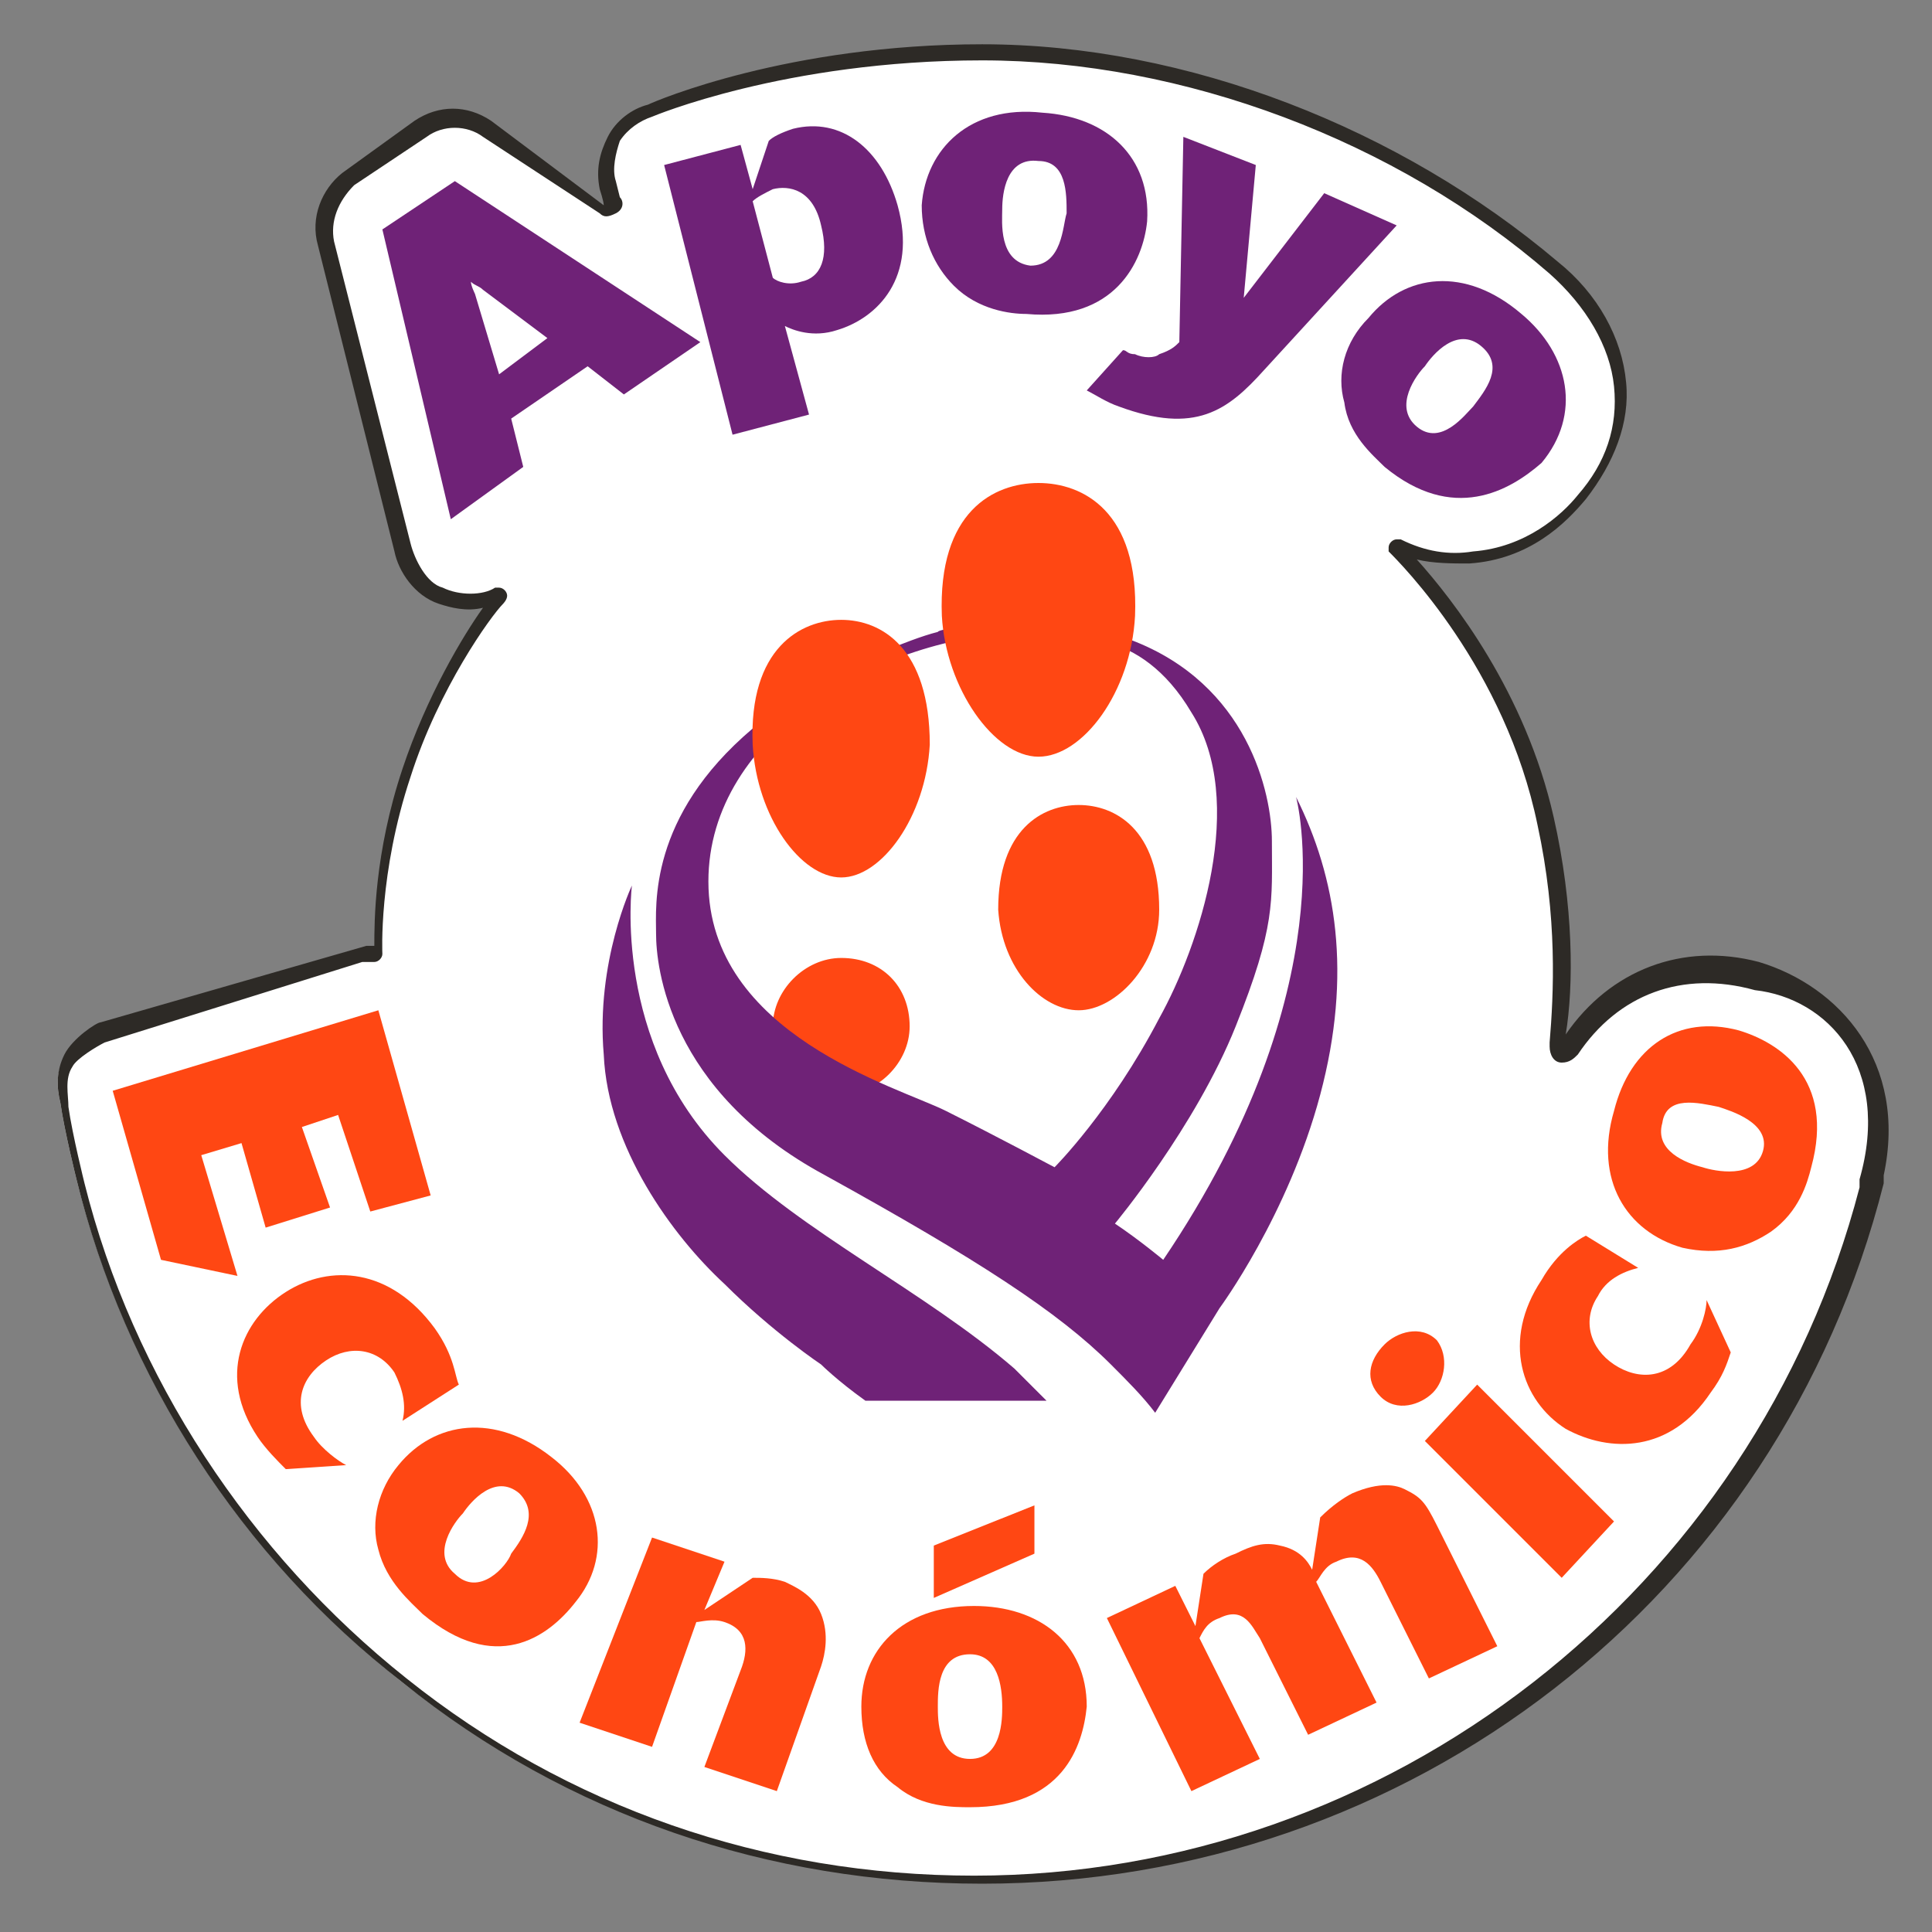 <?xml version="1.0" encoding="utf-8"?>
<!-- Generator: Adobe Illustrator 24.1.0, SVG Export Plug-In . SVG Version: 6.00 Build 0)  -->
<svg version="1.1" id="Capa_1" xmlns="http://www.w3.org/2000/svg" xmlns:xlink="http://www.w3.org/1999/xlink" x="0px" y="0px"
	 viewBox="0 0 48 48" style="enable-background:new 0 0 48 48;" xml:space="preserve">
<rect x="0" y="0" width="48" height="48" fill="#808080" stroke="none"/>
<style type="text/css">
	.st0{fill:#FFFFFF;}
	.st1{fill:#FF4713;}
	.st2{fill:#6F2277;}
	.st3{fill:#2D2A26;}
</style>
<g>
	<g>
		<path class="st0" d="M43.7,24.1c-1.8-0.5-3.6,0.2-4.6,1.8l-0.3,0c0,0,0-0.1,0-0.1c0.2-1.2,0.2-3.2-0.3-5.4
			c-0.9-4.2-3.8-6.9-3.8-6.9c0.8,0.3,1.4,0.4,1.9,0.3c1.4-0.1,2.3-1,2.7-1.5c0.7-0.8,1-1.8,0.9-2.8c-0.1-1.1-0.7-2.1-1.6-2.9
			c-3.4-3-8.7-5.3-14.2-5.3c-5,0-8.2,1.5-8.2,1.5c-0.4,0.1-0.7,0.3-0.9,0.7c-0.2,0.3-0.3,0.7-0.2,1.1l0.1,0.4c0,0,0,0.1-0.1,0.2
			c-0.1,0.1-0.2,0-0.2,0l-2.9-1.9c-0.5-0.3-1.2-0.3-1.7,0L8.7,4.5C8.2,4.8,7.9,5.4,8.1,6l1.9,7.6c0.1,0.5,0.5,1,0.9,1.2
			c0.5,0.2,1.1,0.2,1.5-0.1c0,0-1.5,1.9-2.3,4.4c-0.8,2.5-0.7,4.5-0.7,4.5c-0.1,0-0.2,0-0.3,0.1l-6.6,1.9c0,0-0.7,0.4-0.9,0.7
			c-0.2,0.3-0.2,0.7-0.1,1.1c0.1,0.7,0.4,1.9,0.4,1.9c2.5,10,11.5,17.4,22.3,17.4c10.7,0,19.7-7.3,22.2-17.2l0-0.2
			C47.2,26.5,45.6,24.7,43.7,24.1z"/>
		<path class="st1" d="M22.6,25.5c0,0.9-0.8,1.7-1.7,1.7c-0.9,0-1.7-0.8-1.7-1.7s0.8-1.7,1.7-1.7C21.9,23.8,22.6,24.5,22.6,25.5z"/>
		<path class="st2" d="M26,34.8c-0.3-0.3-0.5-0.5-0.8-0.8c-2.2-1.9-5.3-3.4-7.2-5.3c-2.8-2.8-2.3-6.7-2.3-6.7s-0.9,1.9-0.7,4.2
			c0.1,2.3,1.7,4.5,3,5.7c1.2,1.2,2.4,2,2.4,2s0.4,0.4,1.1,0.9L26,34.8z M26.2,29c0,0-1.5-0.8-2.7-1.4c-1.2-0.6-5.9-1.9-5.9-5.7
			c0-3.7,4.3-6.1,7.9-6.2l1,0.2c0,0,1.8-0.4,3.1,1.8c1.4,2.2,0.2,5.8-0.8,7.6C27.6,27.6,26.2,29,26.2,29z M30.3,32.5
			c0,0,1.7-2.3,2.5-5.3c0.8-3,0.4-5.4-0.6-7.4c0,0,1.3,4.7-3.3,11.5c0,0-0.6-0.5-1.2-0.9c0,0,2-2.4,3-4.9c1-2.5,0.9-3.1,0.9-4.6
			c0-1.2-0.6-3.9-3.5-5c-2.2-0.7-4.8-0.3-4.8-0.2c-0.4,0.1-0.9,0.3-1.4,0.5c-1.2,0.4-2.4,1.1-3.2,1.9c-2.6,2.2-2.4,4.4-2.4,5.1
			c0,0.8,0.3,3.9,4.2,6c3.8,2.1,5.8,3.4,7.1,4.7c0.4,0.4,0.8,0.8,1.1,1.2L30.3,32.5z"/>
		<path class="st1" d="M20.9,15.4c1,0,2.2,0.7,2.2,3.1c-0.1,1.8-1.2,3.3-2.2,3.3c-1,0-2.1-1.5-2.2-3.3
			C18.6,16.1,19.9,15.4,20.9,15.4z"/>
		<path class="st1" d="M26.8,20c0.9,0,2,0.6,2,2.6c0,1.4-1.1,2.5-2,2.5s-1.9-1-2-2.5C24.8,20.6,25.9,20,26.8,20z"/>
		<path class="st1" d="M25.8,12c1.1,0,2.5,0.7,2.4,3.3c-0.1,1.9-1.3,3.5-2.4,3.5s-2.3-1.7-2.4-3.5C23.3,12.7,24.7,12,25.8,12z"/>
		<path class="st2" d="M13.6,8.4l-1.6-1.2c-0.1-0.1-0.2-0.1-0.3-0.2c0,0.1,0.1,0.3,0.1,0.3l0.6,2L13.6,8.4z M17.4,8.5l-1.9,1.3
			l-0.9-0.7l-1.9,1.3l0.3,1.2l-1.8,1.3L9.5,5.7l1.8-1.2L17.4,8.5z"/>
		<path class="st2" d="M19.2,6.9C19.3,7,19.6,7.1,19.9,7c0.5-0.1,0.7-0.6,0.5-1.4c-0.2-0.9-0.8-1-1.2-0.9c-0.2,0.1-0.4,0.2-0.5,0.3
			L19.2,6.9z M19.1,3.5c0.1-0.1,0.3-0.2,0.6-0.3c1.2-0.3,2.2,0.5,2.6,1.9c0.5,1.8-0.5,2.8-1.5,3.1c-0.6,0.2-1.1,0-1.3-0.1l0.6,2.2
			l-1.9,0.5l-1.7-6.7l1.9-0.5l0.3,1.1L19.1,3.5z"/>
		<path class="st2" d="M26.5,5.3c0-0.5,0-1.3-0.7-1.3c-0.8-0.1-0.9,0.8-0.9,1.2c0,0.3-0.1,1.3,0.7,1.4C26.4,6.6,26.4,5.6,26.5,5.3z
			 M25.5,7.8c-0.4,0-1.2-0.1-1.8-0.7c-0.5-0.5-0.8-1.2-0.8-2c0.1-1.4,1.2-2.5,3-2.3c1.6,0.1,2.7,1.1,2.6,2.7
			C28.4,6.5,27.7,8,25.5,7.8z"/>
		<path class="st2" d="M34.7,5.6l-3.3,3.6c-0.9,1-1.7,1.6-3.6,0.9C27.5,10,27.2,9.8,27,9.7l0.9-1C28,8.7,28,8.8,28.2,8.8
			c0.2,0.1,0.5,0.1,0.6,0c0.3-0.1,0.4-0.2,0.5-0.3l0.1-5.1l1.8,0.7l-0.3,3.3l2-2.6L34.7,5.6z"/>
		<path class="st2" d="M36.6,10.1c0.3-0.4,0.8-1,0.2-1.5c-0.6-0.5-1.2,0.2-1.4,0.5c-0.2,0.2-0.8,1-0.2,1.5
			C35.8,11.1,36.4,10.3,36.6,10.1z M34.4,11.6c-0.3-0.3-0.9-0.8-1-1.6c-0.2-0.7,0-1.5,0.6-2.1c0.9-1.1,2.4-1.3,3.8-0.1
			c1.2,1,1.5,2.5,0.5,3.7C37.5,12.2,36.1,13,34.4,11.6z"/>
		<polygon class="st1" points="4,31.3 2.8,27.1 9.4,25.1 10.7,29.7 9.2,30.1 8.4,27.7 7.5,28 8.2,30 6.6,30.5 6,28.4 5,28.7 
			5.9,31.7 		"/>
		<path class="st1" d="M7.1,36.5c-0.2-0.2-0.5-0.5-0.7-0.8c-1-1.5-0.4-2.9,0.7-3.6c1.1-0.7,2.6-0.6,3.7,0.9c0.5,0.7,0.5,1.2,0.6,1.4
			L10,35.3c0.1-0.4,0-0.8-0.2-1.2c-0.4-0.6-1.1-0.7-1.7-0.3c-0.6,0.4-0.9,1.1-0.3,1.9C8,36,8.4,36.3,8.6,36.4L7.1,36.5z"/>
		<path class="st1" d="M12.7,38.6c0.3-0.4,0.7-1,0.2-1.5c-0.6-0.5-1.2,0.2-1.4,0.5c-0.2,0.2-0.8,1-0.2,1.5
			C11.9,39.7,12.6,38.9,12.7,38.6z M10.5,40.1c-0.3-0.3-0.9-0.8-1.1-1.6c-0.2-0.7,0-1.5,0.5-2.1c0.9-1.1,2.4-1.3,3.8-0.2
			c1.3,1,1.5,2.5,0.6,3.6C13.6,40.7,12.3,41.6,10.5,40.1z"/>
		<path class="st1" d="M16.2,38.2l1.8,0.6L17.5,40l1.2-0.8c0.2,0,0.5,0,0.8,0.1c0.2,0.1,0.7,0.3,0.9,0.8c0.2,0.5,0.1,1,0,1.3
			l-1.1,3.1l-1.8-0.6l0.9-2.4c0.2-0.5,0.2-1-0.4-1.2c-0.3-0.1-0.6,0-0.7,0l-1.1,3.1l-1.8-0.6L16.2,38.2z"/>
		<path class="st1" d="M27.5,40.2l1.7-0.8l0.5,1l0.2-1.3c0.2-0.2,0.5-0.4,0.8-0.5c0.4-0.2,0.7-0.3,1.1-0.2c0.5,0.1,0.7,0.4,0.8,0.6
			l0.2-1.3c0.3-0.3,0.6-0.5,0.8-0.6c0.7-0.3,1.1-0.2,1.3-0.1c0.4,0.2,0.5,0.3,0.8,0.9l1.5,3l-1.7,0.8l-1.2-2.4
			c-0.2-0.4-0.5-0.8-1.1-0.5c-0.3,0.1-0.4,0.4-0.5,0.5l1.5,3l-1.7,0.8l-1.2-2.4c-0.2-0.3-0.4-0.8-1-0.5c-0.3,0.1-0.4,0.3-0.5,0.5
			l1.5,3l-1.7,0.8L27.5,40.2z"/>
		<path class="st1" d="M40.1,37.8l-1.3,1.4l-3.4-3.4l1.3-1.4L40.1,37.8z M35.6,34.6c-0.3,0.3-0.9,0.5-1.3,0.1
			c-0.4-0.4-0.3-0.9,0.1-1.3c0.3-0.3,0.9-0.5,1.3-0.1C36,33.7,35.9,34.3,35.6,34.6z"/>
		<path class="st1" d="M43,33.6c-0.1,0.3-0.2,0.6-0.5,1c-1,1.5-2.5,1.5-3.6,0.9c-1.1-0.7-1.6-2.2-0.6-3.7c0.4-0.7,0.9-1,1.1-1.1
			l1.3,0.8c-0.4,0.1-0.8,0.3-1,0.7c-0.4,0.6-0.2,1.3,0.4,1.7c0.6,0.4,1.4,0.4,1.9-0.5c0.3-0.4,0.4-0.9,0.4-1.1L43,33.6z"/>
		<path class="st1" d="M42.7,27.5c-0.5-0.1-1.3-0.3-1.4,0.4c-0.2,0.7,0.6,1,1,1.1c0.3,0.1,1.3,0.3,1.5-0.4
			C44,27.9,43,27.6,42.7,27.5z M45,29c-0.1,0.4-0.3,1.1-1,1.6c-0.6,0.4-1.3,0.6-2.2,0.4c-1.4-0.4-2.2-1.7-1.7-3.4
			c0.4-1.6,1.6-2.4,3.1-2C44.2,25.9,45.6,26.8,45,29z"/>
		<path class="st1" d="M24.9,42.4c0-0.5-0.1-1.3-0.8-1.3c-0.8,0-0.8,0.9-0.8,1.3c0,0.3,0,1.3,0.8,1.3C24.9,43.7,24.9,42.7,24.9,42.4
			z M23.2,39.7v-1.3l2.5-1l0,1.2L23.2,39.7z M24.1,44.9c-0.4,0-1.2,0-1.8-0.5c-0.6-0.4-0.9-1.1-0.9-2c0-1.4,1-2.5,2.8-2.5
			c1.6,0,2.8,0.9,2.8,2.5C26.9,43.4,26.4,44.9,24.1,44.9z"/>
		<path class="st3" d="M46.2,29.3c0,0,0,0.2,0,0.2c-2.6,10-11.7,17.1-22,17.1c-5.2,0-10.1-1.7-14.1-4.9c-3.9-3.1-6.8-7.5-8-12.3
			c0,0-0.3-1.2-0.4-1.9c0-0.3-0.1-0.7,0.1-1c0.1-0.2,0.6-0.5,0.8-0.6L9,23.9c0.1,0,0.2,0,0.3,0v0h0c0.1,0,0.2-0.1,0.2-0.2
			c0,0,0,0,0,0h0c0,0-0.1-2,0.7-4.4c0.7-2.2,2-4,2.3-4.3c0,0,0.1-0.1,0.1-0.2c0-0.1-0.1-0.2-0.2-0.2c0,0-0.1,0-0.1,0l0,0
			c-0.3,0.2-0.9,0.2-1.3,0c-0.4-0.1-0.7-0.7-0.8-1.1L8.3,6c-0.1-0.5,0.1-1,0.5-1.4l1.8-1.2c0.4-0.3,1-0.3,1.4,0l2.9,1.9l0,0
			c0.1,0.1,0.2,0.1,0.4,0c0.2-0.1,0.2-0.3,0.1-0.4l0,0l-0.1-0.4c-0.1-0.3,0-0.7,0.1-1c0.2-0.3,0.5-0.5,0.8-0.6l0,0l0,0
			c0,0,3.3-1.4,8.2-1.4c5,0,10.3,2,14.1,5.3c0.9,0.8,1.5,1.8,1.6,2.8c0.1,1-0.2,1.9-0.9,2.7c-0.4,0.5-1.3,1.3-2.6,1.4
			c-0.6,0.1-1.2,0-1.8-0.3c0,0-0.1,0-0.1,0c-0.1,0-0.2,0.1-0.2,0.2c0,0,0,0.1,0,0.1l0,0c0,0,0,0,0,0c0,0,0,0,0,0
			c0.3,0.3,2.9,2.9,3.7,6.8c0.5,2.3,0.4,4.2,0.3,5.4l0,0c0,0,0,0.1,0,0.1c0,0,0,0,0,0c0,0.2,0.1,0.4,0.3,0.4c0.2,0,0.3-0.1,0.4-0.2
			c0,0,0,0,0,0l0,0c0,0,0,0,0,0l0,0c0,0,0,0,0,0c0,0,0,0,0,0c0,0,0,0,0,0c1-1.5,2.6-2.1,4.4-1.6C45.4,24.8,47,26.5,46.2,29.3z
			 M43.7,23.9c-1.9-0.5-3.7,0.2-4.8,1.8c0.2-1.2,0.2-3.2-0.3-5.4c-0.7-3.1-2.5-5.4-3.4-6.4c0.4,0.1,0.9,0.1,1.3,0.1
			c1.5-0.1,2.4-1,2.9-1.6c0.7-0.9,1.1-1.9,1-2.9c-0.1-1.1-0.7-2.2-1.7-3c-3.9-3.3-9.2-5.4-14.3-5.4c-4.8,0-8.1,1.4-8.3,1.5
			c-0.4,0.1-0.8,0.4-1,0.8c-0.2,0.4-0.3,0.8-0.2,1.3c0,0,0.1,0.3,0.1,0.4L12.2,3c-0.6-0.4-1.3-0.4-1.9,0L8.5,4.3
			C8,4.7,7.7,5.4,7.9,6.1l1.9,7.6c0.1,0.5,0.5,1.1,1.1,1.3c0.3,0.1,0.7,0.2,1.1,0.1c-0.5,0.7-1.4,2.2-2,4c-0.7,2.1-0.7,3.8-0.7,4.4
			c-0.1,0-0.1,0-0.2,0c0,0-6.6,1.9-6.6,1.9l0,0l0,0c-0.1,0-0.7,0.4-0.9,0.8c-0.2,0.4-0.2,0.8-0.1,1.2c0.1,0.7,0.4,1.9,0.4,1.9
			c1.2,4.9,4.1,9.4,8.1,12.5c4.1,3.3,9.1,5,14.4,5c10.6,0,19.8-7.1,22.4-17.4c0,0,0-0.2,0-0.2C47.4,26.4,45.7,24.5,43.7,23.9z"/>
	</g>
</g>
</svg>
